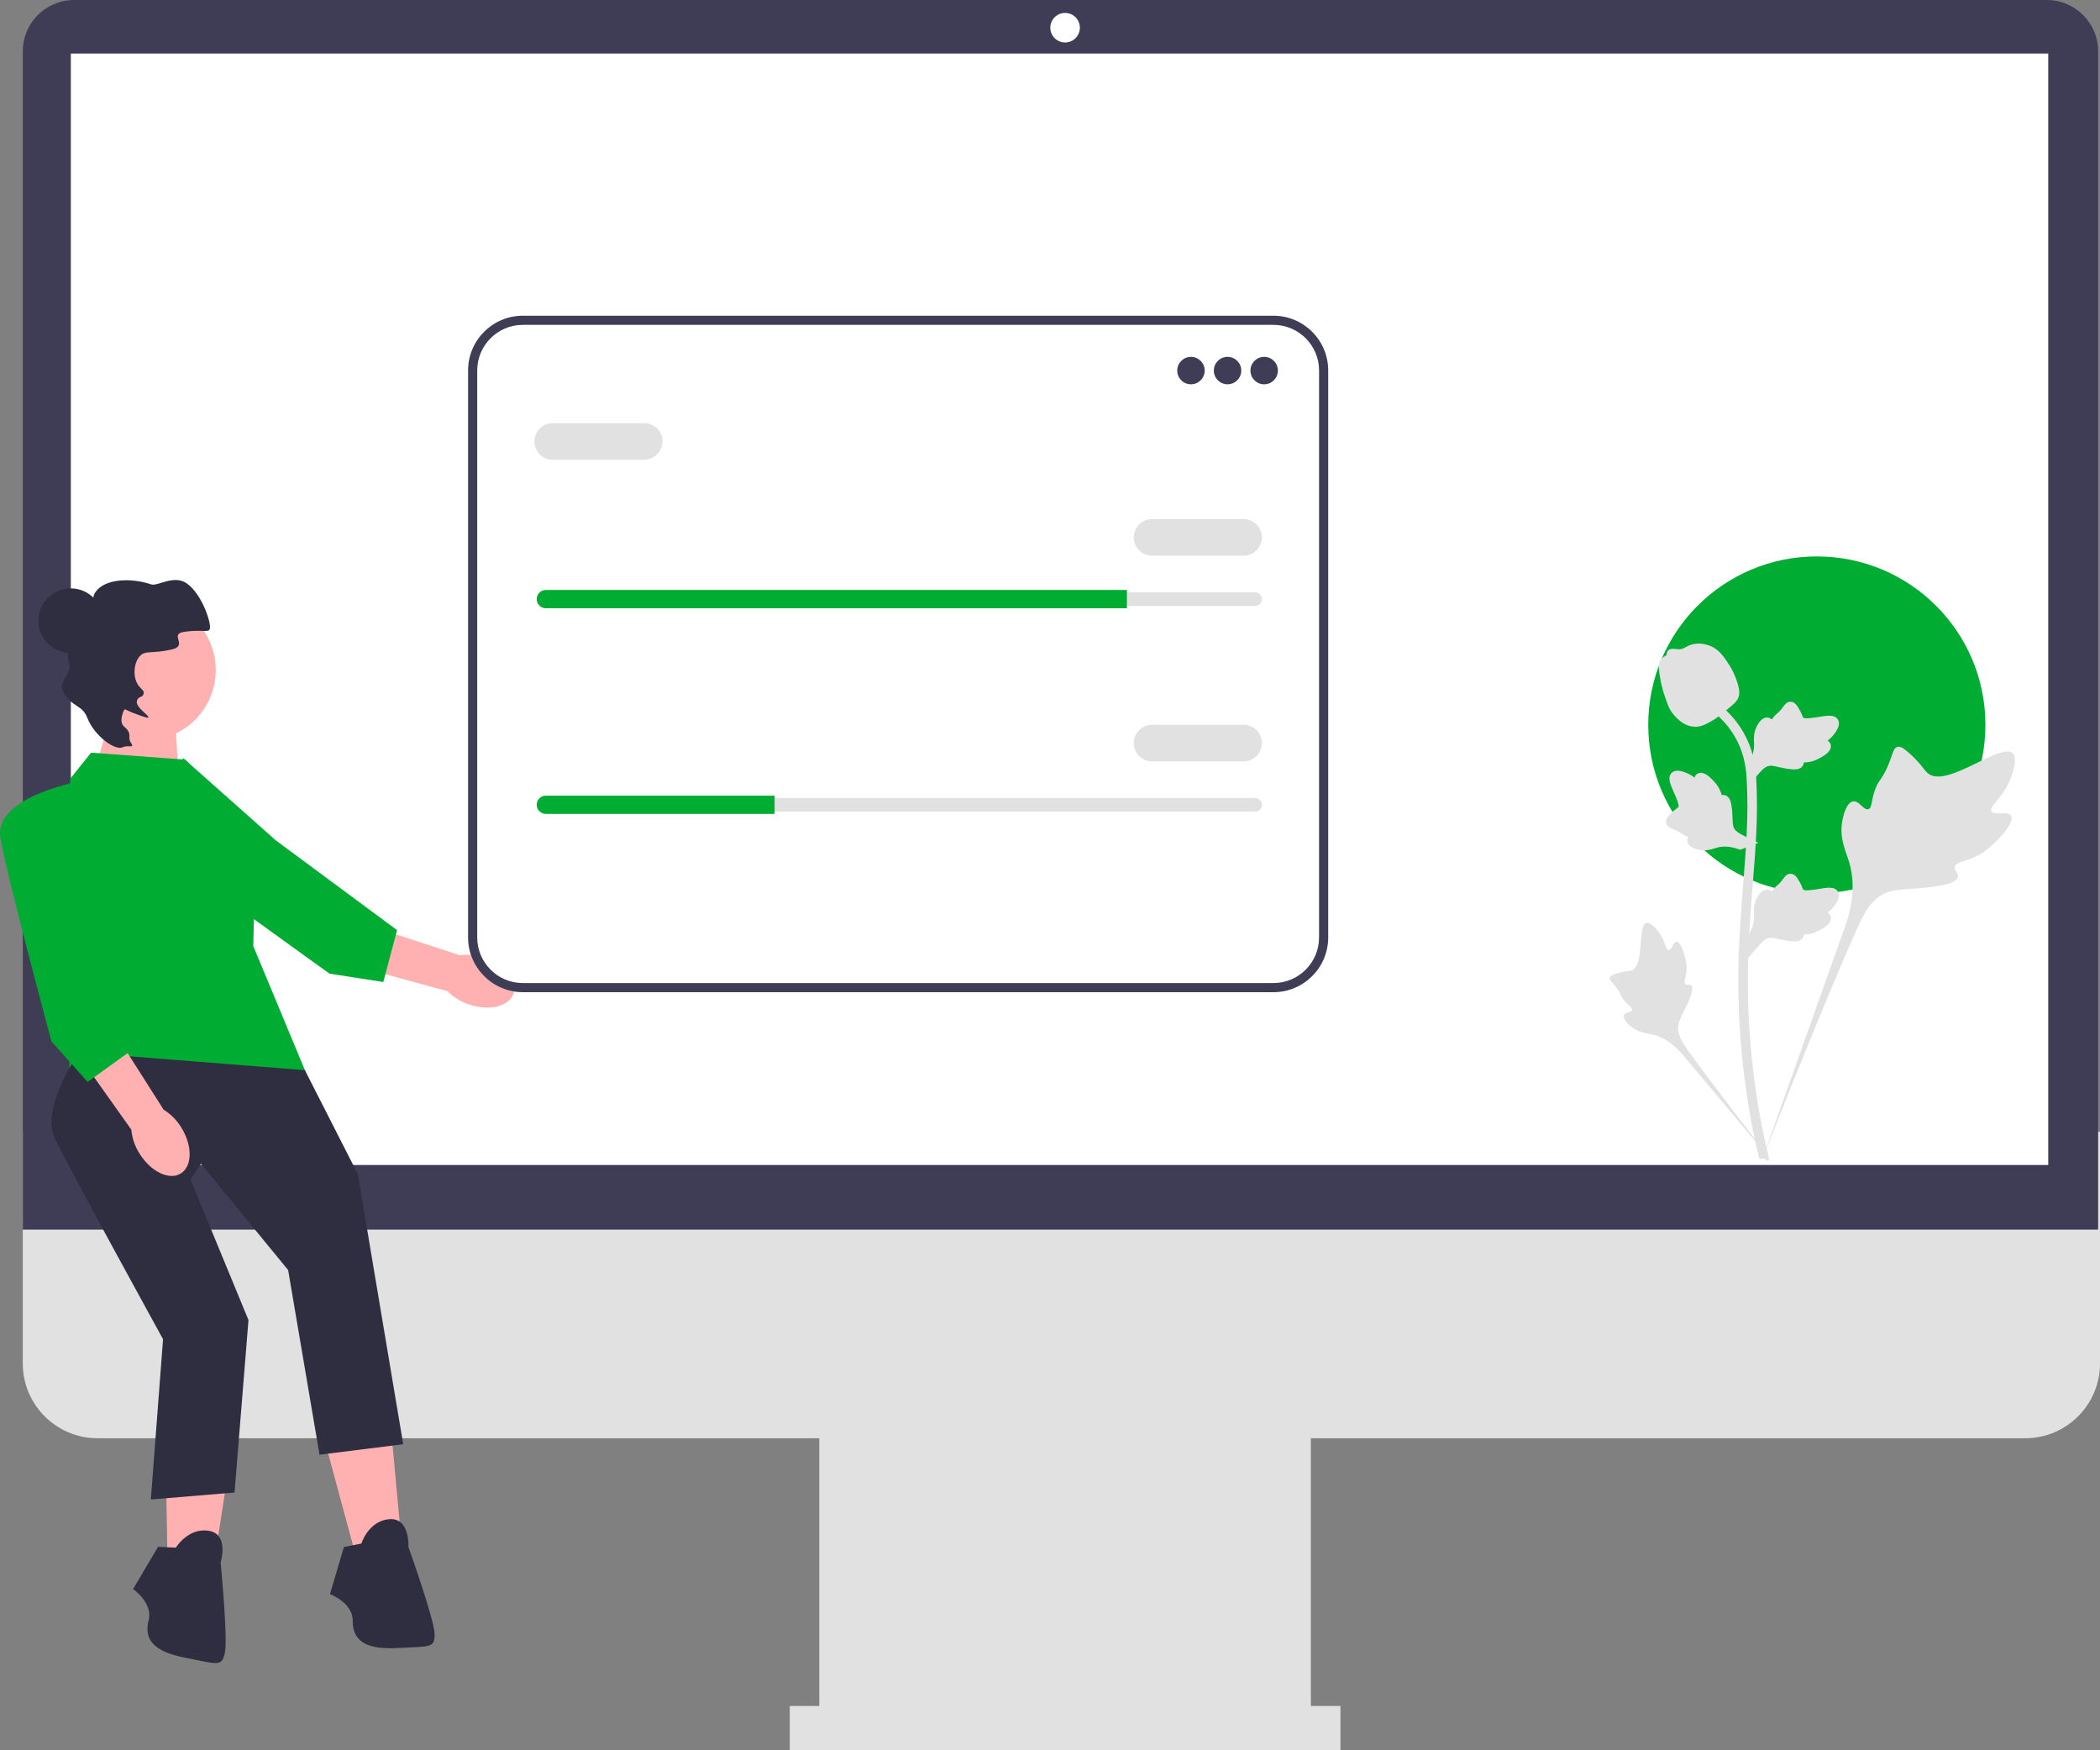 <?xml version="1.0" encoding="UTF-8"?><svg id="_レイヤー_2" xmlns="http://www.w3.org/2000/svg" width="240" viewBox="0 0 240 200"><rect x="0" y="0" width="240" height="200" fill="#808080" stroke="none"/><defs><style>.cls-1{fill:#2f2e41;}.cls-2{fill:#ffb1b1;}.cls-3{fill:#fff;}.cls-4{fill:#e1e1e1;}.cls-5{fill:#3f3d56;}.cls-6{fill:#00ac32;}</style></defs><g id="_レイヤー_1-2"><path class="cls-4" d="M231.455,164.346H11.15c-4.711,0-8.545-3.829-8.545-8.535v-26.486h237.395v26.486c0,4.706-3.833,8.535-8.545,8.535Z"/><rect class="cls-4" x="93.634" y="159.916" width="56.181" height="40.084"/><rect class="cls-4" x="90.255" y="194.937" width="62.939" height="5.063"/><path class="cls-5" d="M239.789,140.506H2.605V5.857C2.605,2.628,5.235,0,8.469,0h225.456c3.233,0,5.864,2.628,5.864,5.857v134.649Z"/><circle class="cls-3" cx="121.725" cy="3.165" r="1.689"/><rect class="cls-3" x="8.096" y="6.118" width="225.99" height="127.004"/><ellipse class="cls-6" cx="207.637" cy="82.826" rx="19.268" ry="19.246"/><polygon class="cls-2" points="13.137 80.026 10.702 88.538 20.441 89.146 19.832 79.114 13.137 80.026"/><path id="uuid-a6c07e27-609a-42c1-9803-308006772003-603" class="cls-2" d="M53.594,114.772c2.311.788,4.591.236,5.093-1.233s-.965-3.299-3.277-4.087c-.919-.327-1.903-.43-2.871-.3l-9.834-3.216-1.412,4.642,9.844,2.677c.686.694,1.528,1.214,2.456,1.516h0Z"/><path class="cls-6" d="M20.962,86.65s-6.096,7.325-2.569,10.356c3.527,3.031,19.275,14.251,19.275,14.251l6.14.955,1.57-5.928-13.863-10.261-10.552-9.373h0Z"/><polygon class="cls-2" points="37.114 164.633 40.502 177.174 45.882 176.178 44.687 163.24 37.114 164.633"/><path class="cls-1" d="M41.299,176.377l-1.993.398-1.594,5.375s2.591.995,2.591,2.986.996,3.384,4.982,3.185c3.986-.199,4.384,0,4.384-1.592s-2.989-9.953-2.989-9.953c0,0,.199-3.384-2.192-3.185s-3.188,2.787-3.188,2.787h0Z"/><polygon class="cls-2" points="18.897 164.438 19.128 177.425 24.589 177.767 26.581 164.927 18.897 164.438"/><path class="cls-1" d="M20.095,176.847l-2.03-.098-2.856,4.826s2.27,1.595,1.785,3.526c-.485,1.931.142,3.524,4.056,4.3,3.914.776,4.252,1.066,4.64-.479.388-1.545-.475-10.38-.475-10.38,0,0,1.018-3.234-1.35-3.622-2.368-.388-3.771,1.928-3.771,1.928h0Z"/><path class="cls-6" d="M21.172,86.801l-10.761-.796-2.391,2.986s-1.196,20.105-.399,22.095.199,13.337.199,13.337l27.128-1.891-6.004-14.432.199-8.36-5.381-10.152-2.591-2.787h0Z"/><path class="cls-1" d="M9.016,120.243s-4.384,6.37-2.79,9.754c1.594,3.384,12.408,23.033,12.408,23.033l-1.395,18.313,9.565-.796,1.594-19.707-6.629-16.066,1.196-1.792,9.964,12.143,3.587,21.1,9.565-1.194-5.181-30.854-6.055-11.892-25.829-2.042Z"/><ellipse class="cls-1" cx="8.079" cy="70.921" rx="3.695" ry="3.69"/><ellipse class="cls-2" cx="16.611" cy="76.565" rx="8.046" ry="8.037"/><path class="cls-1" d="M14.06,85.376c-.855.452-3.261-1.209-4.122-3.435-.554-1.432-1.9-1.194-2.76-2.98-.501-1.041.994-2.059.748-2.958-.447-1.63.113-3.089.185-3.267.616-1.542,1.524-1.507,2.257-3.302.441-1.081.158-1.207.529-1.76,1.07-1.596,4.173-1.657,6.362-.902.757.261,2.582-1.138,4.063-.124,1.745,1.194,2.906,4.637,2.639,5.268-.162.383-1.066-.007-2.944.288-1.739.273.556,1.571-1.401,2.014-2.315.523-3.012.046-3.654.777-.678.773-.804,2.338-.185,3.267.307.461.703.624.653.945-.091.586-.611.267-.782.889-.199.723,1.45,1.671,1.307,1.889-.029.044-.152.092-1.762-.528-.643-.247-.891-.461-.963-.382-.117.128-.695,1.411-.038,1.957,1.022.85.314,1.187.78,1.852.481.686-.366.205-.909.493h0Z"/><path id="uuid-cdcc4a7b-c7e9-4136-bdd1-e7c84b73eb6c-604" class="cls-2" d="M15.944,131.812c1.284,2.075,3.397,3.095,4.718,2.278,1.322-.816,1.352-3.16.067-5.235-.502-.836-1.197-1.54-2.027-2.053l-5.552-8.722-4.042,2.69,5.902,8.313c.088.971.408,1.907.933,2.729Z"/><path class="cls-6" d="M8.617,89.389S-.749,91.181.048,95.759c.797,4.578,5.829,23.236,5.829,23.236l4.135,4.632,4.982-3.583-4.185-16.721-2.192-13.934h0Z"/><path class="cls-4" d="M229.843,93.213c-.368-.62-1.962.044-2.255-.519-.292-.561,1.189-1.416,2.034-3.368.153-.352,1.114-2.571.402-3.256-1.349-1.298-7.521,4.058-9.681,2.305-.474-.385-.805-1.153-2.24-2.399-.571-.496-.916-.72-1.25-.637-.474.118-.511.752-1.02,1.998-.762,1.868-1.213,1.755-1.657,3.246-.33,1.107-.254,1.75-.642,1.875-.549.177-1.054-.996-1.75-.891-.71.107-1.139,1.474-1.275,2.497-.254,1.92.451,3.187.843,4.519.425,1.448.677,3.649-.304,6.766l-9.718,27.351c2.146-5.612,8.358-20.997,10.968-26.714.754-1.65,1.586-3.324,3.294-3.985,1.645-.636,3.904-.256,6.784-.949.336-.081,1.27-.318,1.387-.867.097-.453-.452-.706-.368-1.131.113-.57,1.193-.577,2.519-1.234.936-.463,1.518-1.014,2.02-1.488.151-.143,2.397-2.293,1.907-3.119h0Z"/><path class="cls-4" d="M191.608,107.611c-.411.002-.544.974-.906.956-.36-.019-.353-.991-1.068-1.969-.129-.176-.942-1.288-1.484-1.137-1.027.287-.176,4.858-1.66,5.411-.326.121-.799.062-1.825.406-.408.137-.618.241-.673.429-.079.266.222.468.687,1.076.698.913.513,1.101,1.117,1.749.449.481.786.63.736.856-.071.32-.794.229-.943.601-.152.379.395.984.859,1.345.87.679,1.696.698,2.464.891.834.209,1.989.721,3.237,2.102l10.635,12.656c-2.139-2.671-7.906-10.156-9.962-13.085-.594-.846-1.176-1.737-1.008-2.765.162-.99,1-1.988,1.491-3.6.057-.188.21-.714-.025-.93-.195-.178-.477.018-.662-.146-.247-.22.061-.751.121-1.591.042-.592-.06-1.037-.149-1.42-.027-.115-.435-1.837-.982-1.835h0s0,0,0,0Z"/><path class="cls-4" d="M199.81,109.45l-.248-2.209.113-.167c.524-.774.791-1.53.794-2.248,0-.114-.005-.228-.01-.344-.021-.461-.048-1.033.251-1.701.168-.372.638-1.234,1.346-1.127.191.027.335.114.444.216.016-.026.033-.051.05-.079.22-.336.395-.48.563-.619.129-.107.263-.216.472-.477.092-.114.163-.214.224-.299.183-.255.422-.559.844-.553.451.021.686.393.843.64.279.439.406.756.489.966.03.077.065.163.083.19.145.213,1.325.014,1.77-.059.999-.166,1.863-.31,2.219.319.255.45.066,1.045-.58,1.816-.201.24-.415.422-.605.565.157.094.298.238.356.464h0c.135.535-.326,1.072-1.369,1.596-.259.131-.607.306-1.096.39-.23.039-.437.049-.614.054-.004.102-.028.213-.09.327-.183.336-.564.496-1.139.457-.632-.033-1.152-.154-1.612-.259-.401-.092-.746-.17-1.017-.151-.503.041-.89.443-1.345.964l-1.135,1.326h0Z"/><path class="cls-4" d="M200.958,96.301l-2.076.799-.191-.067c-.883-.31-1.682-.376-2.378-.197-.111.028-.22.063-.331.097-.441.137-.988.309-1.711.189-.403-.068-1.357-.304-1.433-1.015-.023-.191.026-.352.097-.484-.029-.009-.058-.018-.089-.028-.381-.128-.565-.26-.742-.387-.136-.098-.276-.199-.581-.335-.134-.06-.249-.103-.346-.14-.293-.112-.648-.266-.75-.675-.094-.441.207-.763.406-.977.355-.381.629-.584.811-.718.067-.049.141-.104.163-.128.17-.194-.323-1.284-.506-1.695-.414-.923-.773-1.721-.254-2.225.371-.361.995-.329,1.906.1.283.134.514.294.701.442.051-.176.155-.349.359-.461h0c.484-.266,1.121.043,1.893.917.193.217.45.509.656.96.097.212.158.41.208.58.1-.022.214-.027.34.004.372.092.623.419.732.984.128.619.144,1.152.158,1.623.013.411.025.764.111,1.021.167.476.654.748,1.275,1.055l1.572.761h0s0,0,0,0Z"/><path class="cls-4" d="M199.81,89.794l-.248-2.209.113-.167c.524-.774.791-1.53.794-2.248,0-.114-.005-.228-.01-.344-.021-.461-.048-1.033.251-1.701.168-.372.638-1.234,1.346-1.127.191.027.335.114.444.216.016-.026.033-.051.05-.079.22-.336.395-.48.563-.619.129-.107.263-.216.472-.477.092-.114.163-.214.224-.299.183-.255.422-.559.844-.553.451.021.686.393.843.64.279.439.406.756.489.966.03.077.065.163.083.19.145.213,1.325.014,1.77-.059.999-.166,1.863-.31,2.219.319.255.45.066,1.045-.58,1.816-.201.24-.415.422-.605.565.157.094.298.238.356.464h0c.135.535-.326,1.072-1.369,1.596-.259.131-.607.306-1.096.39-.23.039-.437.049-.614.054-.004.102-.028.213-.09.327-.183.336-.564.496-1.139.457-.632-.033-1.152-.154-1.612-.259-.401-.092-.746-.17-1.017-.151-.503.041-.89.443-1.345.964l-1.135,1.326h0Z"/><path class="cls-4" d="M202.072,132.663l-.463-.29-.112-.534.112.534-.54.062c-.009-.05-.038-.165-.082-.346-.242-.987-.979-3.993-1.594-8.725-.429-3.304-.672-6.7-.722-10.097-.05-3.402.111-5.977.24-8.047.098-1.561.216-3.048.333-4.496.31-3.869.602-7.523.384-11.569-.048-.903-.149-2.783-1.249-4.784-.638-1.16-1.516-2.19-2.612-3.061l.681-.855c1.209.962,2.181,2.103,2.889,3.391,1.219,2.218,1.329,4.267,1.382,5.251.221,4.117-.074,7.807-.387,11.713-.115,1.443-.234,2.923-.331,4.478-.128,2.051-.288,4.604-.238,7.962.049,3.356.289,6.711.713,9.973.607,4.673,1.334,7.633,1.573,8.606.127.519.154.628.023.834h0s0,0,0,0Z"/><path class="cls-4" d="M193.762,83.046c-.045,0-.09-.001-.136-.004-.931-.05-1.793-.607-2.563-1.654-.361-.493-.546-1.055-.914-2.175-.057-.173-.335-1.049-.503-2.255-.111-.788-.097-1.118.06-1.409.173-.324.454-.55.77-.703-.014-.105-.003-.212.043-.322.186-.455.682-.396.95-.367.136.017.305.039.487.03.287-.014.441-.099.675-.227.224-.123.502-.275.914-.359.813-.17,1.495.061,1.72.136,1.182.393,1.765,1.312,2.44,2.375.135.213.596.99.901,2.054.22.768.189,1.109.123,1.363-.135.521-.452.82-1.259,1.479-.842.69-1.265,1.035-1.628,1.246-.845.487-1.376.793-2.08.793h0Z"/><path class="cls-3" d="M145.534,113.377H59.756c-3.453,0-6.262-2.806-6.262-6.255V42.331c0-3.449,2.809-6.255,6.262-6.255h85.777c3.453,0,6.262,2.806,6.262,6.255v64.79c0,3.449-2.809,6.255-6.262,6.255h0Z"/><path class="cls-5" d="M145.534,113.377H59.756c-3.453,0-6.262-2.806-6.262-6.255V42.331c0-3.449,2.809-6.255,6.262-6.255h85.777c3.453,0,6.262,2.806,6.262,6.255v64.79c0,3.449-2.809,6.255-6.262,6.255h0ZM59.756,37.121c-2.876,0-5.217,2.338-5.217,5.211v64.79c0,2.873,2.34,5.211,5.217,5.211h85.777c2.876,0,5.217-2.338,5.217-5.211V42.331c0-2.873-2.34-5.211-5.217-5.211H59.756Z"/><circle class="cls-5" cx="136.109" cy="42.344" r="1.568"/><circle class="cls-5" cx="140.292" cy="42.344" r="1.568"/><circle class="cls-5" cx="144.476" cy="42.344" r="1.568"/><path class="cls-4" d="M62.383,67.675c-.433,0-.784.351-.784.783,0,.211.081.405.229.549.149.153.344.234.555.234h81.047c.433,0,.784-.351.784-.783,0-.211-.081-.405-.229-.549-.149-.153-.344-.234-.555-.234H62.383Z"/><path class="cls-6" d="M128.789,67.414v2.089H62.383c-.288,0-.549-.115-.737-.308-.193-.188-.309-.449-.309-.736,0-.575.471-1.045,1.046-1.045h66.406Z"/><path class="cls-4" d="M142.123,63.497h-10.458c-1.153,0-2.092-.937-2.092-2.089s.938-2.089,2.092-2.089h10.458c1.153,0,2.092.937,2.092,2.089s-.938,2.089-2.092,2.089Z"/><path class="cls-4" d="M73.625,52.528h-10.458c-1.153,0-2.092-.937-2.092-2.089s.938-2.089,2.092-2.089h10.458c1.153,0,2.092.937,2.092,2.089s-.938,2.089-2.092,2.089Z"/><path class="cls-4" d="M62.383,91.179c-.433,0-.784.351-.784.783,0,.211.081.405.229.549.149.153.344.234.555.234h81.047c.433,0,.784-.351.784-.783,0-.211-.081-.405-.229-.549-.149-.153-.344-.234-.555-.234H62.383Z"/><path class="cls-6" d="M88.527,90.918v2.089h-26.144c-.288,0-.549-.115-.737-.308-.193-.188-.309-.449-.309-.736,0-.575.471-1.045,1.046-1.045h26.144Z"/><path class="cls-4" d="M142.123,87h-10.458c-1.153,0-2.092-.937-2.092-2.089s.938-2.089,2.092-2.089h10.458c1.153,0,2.092.937,2.092,2.089s-.938,2.089-2.092,2.089Z"/></g></svg>